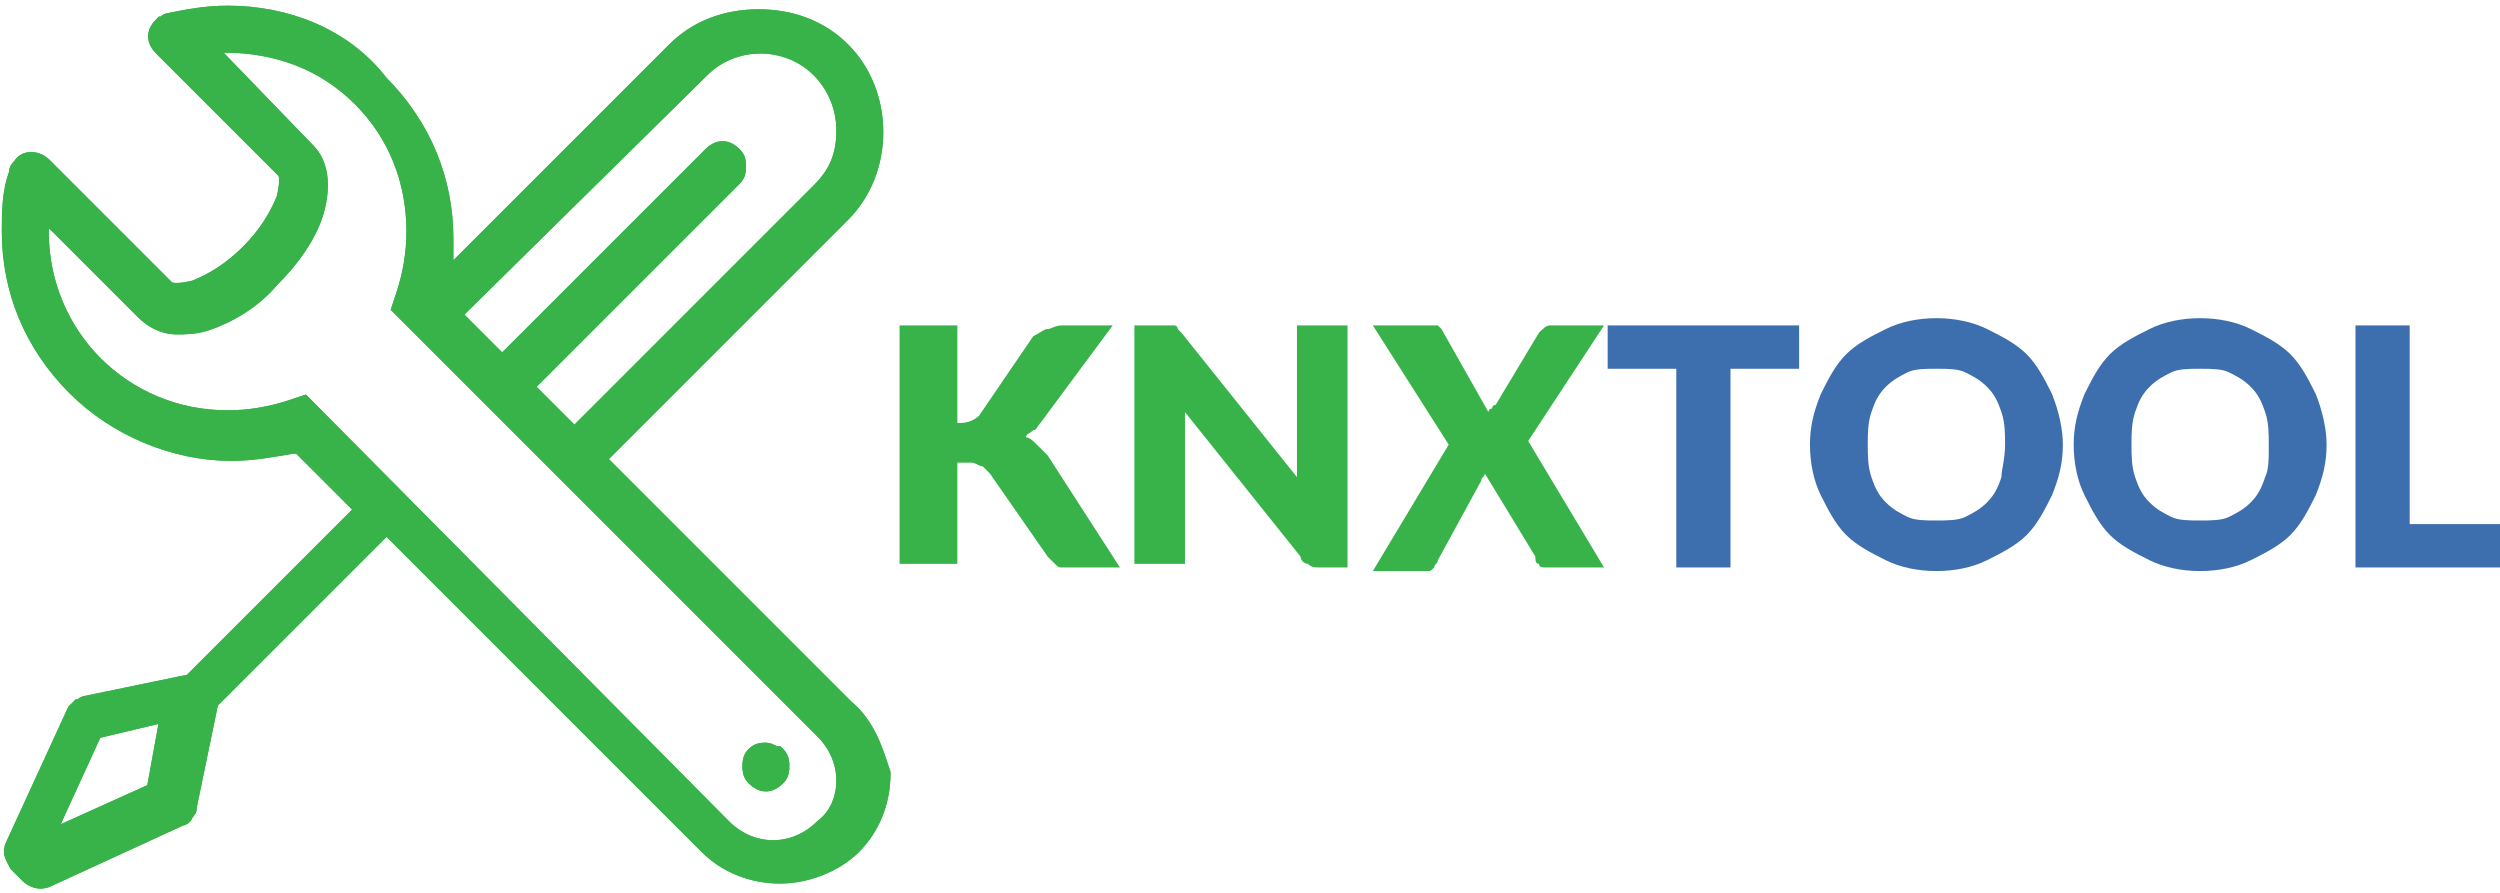 <?xml version="1.0" encoding="utf-8"?>
<!-- Generator: Adobe Illustrator 25.0.0, SVG Export Plug-In . SVG Version: 6.00 Build 0)  -->
<svg version="1.1" id="Layer_1" xmlns="http://www.w3.org/2000/svg" xmlns:xlink="http://www.w3.org/1999/xlink" x="0px" y="0px"
	 viewBox="0 0 69.2 24.5" style="enable-background:new 0 0 69.2 24.5;" xml:space="preserve" height="25px" width="70px">
<style type="text/css">
	.st0{fill:#37B34A;}
	.st1{fill:#3D6EAD;}
	.st2{fill:none;stroke:#37B34A;stroke-width:0.5;stroke-miterlimit:10;}
</style>
<path class="st0" d="M26.4,11.6h0.2c0.2,0,0.4-0.1,0.5-0.2l1.5-2.2C28.8,9.1,28.9,9,29,9c0.1,0,0.2-0.1,0.4-0.1h1.4l-2,2.7
	c-0.1,0.1-0.1,0.2-0.2,0.2c-0.1,0.1-0.2,0.1-0.2,0.2c0.1,0,0.2,0.1,0.3,0.2c0.1,0.1,0.2,0.2,0.3,0.3l2,3.1h-1.4c-0.1,0-0.2,0-0.2,0
	c-0.1,0-0.1,0-0.2-0.1c0,0-0.1-0.1-0.1-0.1c0,0-0.1-0.1-0.1-0.1L27.4,13c-0.1-0.1-0.1-0.1-0.2-0.2c-0.1,0-0.2-0.1-0.3-0.1h-0.4v2.8
	h-1.6V8.9h1.6V11.6z"/>
<path class="st0" d="M32.4,8.9c0,0,0.1,0,0.1,0c0,0,0.1,0,0.1,0.1c0,0,0.1,0.1,0.1,0.1l3.2,4c0-0.1,0-0.3,0-0.4c0-0.1,0-0.2,0-0.3
	V8.9h1.4v6.7h-0.8c-0.1,0-0.2,0-0.3-0.1c-0.1,0-0.2-0.1-0.2-0.2l-3.2-4c0,0.1,0,0.2,0,0.3c0,0.1,0,0.2,0,0.3v3.6h-1.4V8.9h0.8
	C32.3,8.9,32.4,8.9,32.4,8.9"/>
<path class="st0" d="M40.1,12.2L38,8.9h1.6c0.1,0,0.2,0,0.2,0c0,0,0.1,0.1,0.1,0.1l1.3,2.3c0,0,0-0.1,0.1-0.1c0,0,0-0.1,0.1-0.1
	l1.2-2c0.1-0.1,0.2-0.2,0.3-0.2h1.5l-2.1,3.2l2.1,3.5h-1.6c-0.1,0-0.2,0-0.2-0.1c-0.1,0-0.1-0.1-0.1-0.2L41.1,13
	c0,0.1-0.1,0.1-0.1,0.2l-1.2,2.2c0,0.1-0.1,0.1-0.1,0.2c-0.1,0.1-0.1,0.1-0.2,0.1h-1.5L40.1,12.2z"/>
<polygon class="st1" points="49.8,8.9 49.8,10.1 47.9,10.1 47.9,15.6 46.4,15.6 46.4,10.1 44.5,10.1 44.5,8.9 "/>
<path class="st1" d="M57.1,12.2c0,0.5-0.1,0.9-0.3,1.4c-0.2,0.4-0.4,0.8-0.7,1.1c-0.3,0.3-0.7,0.5-1.1,0.7c-0.4,0.2-0.9,0.3-1.4,0.3
	c-0.5,0-1-0.1-1.4-0.3c-0.4-0.2-0.8-0.4-1.1-0.7c-0.3-0.3-0.5-0.7-0.7-1.1c-0.2-0.4-0.3-0.9-0.3-1.4c0-0.5,0.1-0.9,0.3-1.4
	c0.2-0.4,0.4-0.8,0.7-1.1c0.3-0.3,0.7-0.5,1.1-0.7c0.4-0.2,0.9-0.3,1.4-0.3c0.5,0,1,0.1,1.4,0.3c0.4,0.2,0.8,0.4,1.1,0.7
	c0.3,0.3,0.5,0.7,0.7,1.1C57,11.3,57.1,11.8,57.1,12.2 M55.5,12.2c0-0.3,0-0.6-0.1-0.9c-0.1-0.3-0.2-0.5-0.4-0.7
	c-0.2-0.2-0.4-0.3-0.6-0.4c-0.2-0.1-0.5-0.1-0.8-0.1c-0.3,0-0.6,0-0.8,0.1c-0.2,0.1-0.4,0.2-0.6,0.4c-0.2,0.2-0.3,0.4-0.4,0.7
	s-0.1,0.6-0.1,0.9c0,0.3,0,0.6,0.1,0.9c0.1,0.3,0.2,0.5,0.4,0.7c0.2,0.2,0.4,0.3,0.6,0.4c0.2,0.1,0.5,0.1,0.8,0.1
	c0.3,0,0.6,0,0.8-0.1c0.2-0.1,0.4-0.2,0.6-0.4c0.2-0.2,0.3-0.4,0.4-0.7C55.4,12.9,55.5,12.6,55.5,12.2"/>
<path class="st1" d="M64.4,12.2c0,0.5-0.1,0.9-0.3,1.4c-0.2,0.4-0.4,0.8-0.7,1.1c-0.3,0.3-0.7,0.5-1.1,0.7c-0.4,0.2-0.9,0.3-1.4,0.3
	c-0.5,0-1-0.1-1.4-0.3c-0.4-0.2-0.8-0.4-1.1-0.7c-0.3-0.3-0.5-0.7-0.7-1.1c-0.2-0.4-0.3-0.9-0.3-1.4c0-0.5,0.1-0.9,0.3-1.4
	c0.2-0.4,0.4-0.8,0.7-1.1c0.3-0.3,0.7-0.5,1.1-0.7c0.4-0.2,0.9-0.3,1.4-0.3c0.5,0,1,0.1,1.4,0.3s0.8,0.4,1.1,0.7
	c0.3,0.3,0.5,0.7,0.7,1.1C64.3,11.3,64.4,11.8,64.4,12.2 M62.8,12.2c0-0.3,0-0.6-0.1-0.9s-0.2-0.5-0.4-0.7c-0.2-0.2-0.4-0.3-0.6-0.4
	c-0.2-0.1-0.5-0.1-0.8-0.1c-0.3,0-0.6,0-0.8,0.1c-0.2,0.1-0.4,0.2-0.6,0.4c-0.2,0.2-0.3,0.4-0.4,0.7S59,11.9,59,12.2
	c0,0.3,0,0.6,0.1,0.9c0.1,0.3,0.2,0.5,0.4,0.7c0.2,0.2,0.4,0.3,0.6,0.4c0.2,0.1,0.5,0.1,0.8,0.1c0.3,0,0.6,0,0.8-0.1
	c0.2-0.1,0.4-0.2,0.6-0.4c0.2-0.2,0.3-0.4,0.4-0.7C62.8,12.9,62.8,12.6,62.8,12.2"/>
<polygon class="st1" points="66.7,14.4 69.2,14.4 69.2,15.6 65.2,15.6 65.2,8.9 66.7,8.9 "/>
<path class="st0" d="M23.4,19.5l-6.9-6.9l6.8-6.8c1.2-1.2,1.2-3.3,0-4.5c-0.6-0.6-1.4-0.9-2.3-0.9c-0.9,0-1.7,0.3-2.3,0.9l-6.5,6.5
	l0.1-0.7c0-0.2,0-0.4,0-0.6c0-1.6-0.6-3.1-1.8-4.3C9.5,0.9,7.9,0.3,6.3,0.3c-0.6,0-1.1,0.1-1.6,0.2c-0.1,0-0.1,0.1-0.2,0.1
	C4.3,0.8,4.3,1,4.5,1.2l3.4,3.4C8,4.7,8,5,7.9,5.4c-0.2,0.5-0.5,1-1,1.5c-0.5,0.5-1,0.8-1.5,1C5,8,4.7,8,4.6,7.9L1.2,4.5
	C1,4.3,0.7,4.3,0.6,4.5C0.5,4.6,0.5,4.6,0.5,4.7C0.3,5.2,0.3,5.8,0.3,6.3c0,1.6,0.6,3.1,1.8,4.3c1.1,1.1,2.7,1.8,4.3,1.8
	c0.6,0,1.1-0.1,1.7-0.2l0.2,0l1.8,1.8l-4.8,4.8l-2.9,0.6c-0.1,0-0.1,0.1-0.2,0.1c0,0-0.1,0.1-0.1,0.1l-1.7,3.7
	c-0.1,0.2,0,0.3,0.1,0.5l0.3,0.3c0.1,0.1,0.3,0.2,0.5,0.1l3.7-1.7c0.1,0,0.1-0.1,0.1-0.1c0.1-0.1,0.1-0.1,0.1-0.2l0.6-2.9l0.1-0.1
	l4.8-4.8l8.9,8.9c0.5,0.5,1.2,0.8,2,0.8c0.7,0,1.5-0.3,2-0.8c0.5-0.5,0.8-1.2,0.8-2C24.2,20.7,24,20,23.4,19.5 M4.3,21.8l-3.1,1.4
	l0,0l0,0l0.3-0.7l1.1-2.4l2.1-0.5L4.3,21.8z M19.4,1.8c0.9-0.9,2.4-0.9,3.3,0c0.4,0.4,0.7,1,0.7,1.7s-0.2,1.2-0.7,1.7l-6.8,6.8
	l-1.4-1.4l5.8-5.8c0.1-0.1,0.1-0.2,0.1-0.3c0-0.1,0-0.2-0.1-0.3c-0.2-0.2-0.4-0.2-0.6,0L13.9,10l-1.4-1.4L19.4,1.8z M22.8,22.8
	c-0.4,0.4-0.9,0.6-1.4,0.6c-0.5,0-1-0.2-1.4-0.6L8.4,11.1l-0.3,0.1c-0.6,0.2-1.2,0.3-1.8,0.3c-2.9,0-5.2-2.3-5.2-5.2V5.7l0.5,0.4
	L4,8.5c0.2,0.2,0.5,0.4,0.9,0.4c0.2,0,0.5,0,0.8-0.1c0.6-0.2,1.3-0.6,1.8-1.2c0.6-0.6,1-1.2,1.2-1.8c0.3-1,0-1.5-0.2-1.7L5.6,1.1
	h0.6C7.7,1.1,9,1.6,10,2.6c1,1,1.5,2.3,1.5,3.7c0,0.6-0.1,1.2-0.3,1.8l-0.1,0.3l11.7,11.7c0.4,0.4,0.6,0.9,0.6,1.4
	C23.4,22,23.2,22.5,22.8,22.8"/>
<path class="st2" d="M23.4,19.5l-6.9-6.9l6.8-6.8c1.2-1.2,1.2-3.3,0-4.5c-0.6-0.6-1.4-0.9-2.3-0.9c-0.9,0-1.7,0.3-2.3,0.9l-6.5,6.5
	l0.1-0.7c0-0.2,0-0.4,0-0.6c0-1.6-0.6-3.1-1.8-4.3C9.5,0.9,7.9,0.3,6.3,0.3c-0.6,0-1.1,0.1-1.6,0.2c-0.1,0-0.1,0.1-0.2,0.1
	C4.3,0.8,4.3,1,4.5,1.2l3.4,3.4C8,4.7,8,5,7.9,5.4c-0.2,0.5-0.5,1-1,1.5c-0.5,0.5-1,0.8-1.5,1C5,8,4.7,8,4.6,7.9L1.2,4.5
	C1,4.3,0.7,4.3,0.6,4.5C0.5,4.6,0.5,4.6,0.5,4.7C0.3,5.2,0.3,5.8,0.3,6.3c0,1.6,0.6,3.1,1.8,4.3c1.1,1.1,2.7,1.8,4.3,1.8
	c0.6,0,1.1-0.1,1.7-0.2l0.2,0l1.8,1.8l-4.8,4.8l-2.9,0.6c-0.1,0-0.1,0.1-0.2,0.1c0,0-0.1,0.1-0.1,0.1l-1.7,3.7
	c-0.1,0.2,0,0.3,0.1,0.5l0.3,0.3c0.1,0.1,0.3,0.2,0.5,0.1l3.7-1.7c0.1,0,0.1-0.1,0.1-0.1c0.1-0.1,0.1-0.1,0.1-0.2l0.6-2.9l0.1-0.1
	l4.8-4.8l8.9,8.9c0.5,0.5,1.2,0.8,2,0.8c0.7,0,1.5-0.3,2-0.8c0.5-0.5,0.8-1.2,0.8-2C24.2,20.7,24,20,23.4,19.5 M4.3,21.8l-3.1,1.4
	l0,0l0,0l0.3-0.7l1.1-2.4l2.1-0.5L4.3,21.8z M19.4,1.8c0.9-0.9,2.4-0.9,3.3,0c0.4,0.4,0.7,1,0.7,1.7s-0.2,1.2-0.7,1.7l-6.8,6.8
	l-1.4-1.4l5.8-5.8c0.1-0.1,0.1-0.2,0.1-0.3c0-0.1,0-0.2-0.1-0.3c-0.2-0.2-0.4-0.2-0.6,0L13.9,10l-1.4-1.4L19.4,1.8z M22.8,22.8
	c-0.4,0.4-0.9,0.6-1.4,0.6c-0.5,0-1-0.2-1.4-0.6L8.4,11.1l-0.3,0.1c-0.6,0.2-1.2,0.3-1.8,0.3c-2.9,0-5.2-2.3-5.2-5.2V5.7l0.5,0.4
	L4,8.5c0.2,0.2,0.5,0.4,0.9,0.4c0.2,0,0.5,0,0.8-0.1c0.6-0.2,1.3-0.6,1.8-1.2c0.6-0.6,1-1.2,1.2-1.8c0.3-1,0-1.5-0.2-1.7L5.6,1.1
	h0.6C7.7,1.1,9,1.6,10,2.6c1,1,1.5,2.3,1.5,3.7c0,0.6-0.1,1.2-0.3,1.8l-0.1,0.3l11.7,11.7c0.4,0.4,0.6,0.9,0.6,1.4
	C23.4,22,23.2,22.5,22.8,22.8"/>
<path class="st0" d="M23.4,19.5l-6.9-6.9l6.8-6.8c1.2-1.2,1.2-3.3,0-4.5c-0.6-0.6-1.4-0.9-2.3-0.9c-0.9,0-1.7,0.3-2.3,0.9l-6.5,6.5
	l0.1-0.7c0-0.2,0-0.4,0-0.6c0-1.6-0.6-3.1-1.8-4.3C9.5,0.9,7.9,0.3,6.3,0.3c-0.6,0-1.1,0.1-1.6,0.2c-0.1,0-0.1,0.1-0.2,0.1
	C4.3,0.8,4.3,1,4.5,1.2l3.4,3.4C8,4.7,8,5,7.9,5.4c-0.2,0.5-0.5,1-1,1.5c-0.5,0.5-1,0.8-1.5,1C5,8,4.7,8,4.6,7.9L1.2,4.5
	C1,4.3,0.7,4.3,0.6,4.5C0.5,4.6,0.5,4.6,0.5,4.7C0.3,5.2,0.3,5.8,0.3,6.3c0,1.6,0.6,3.1,1.8,4.3c1.1,1.1,2.7,1.8,4.3,1.8
	c0.6,0,1.1-0.1,1.7-0.2l0.2,0l1.8,1.8l-4.8,4.8l-2.9,0.6c-0.1,0-0.1,0.1-0.2,0.1c0,0-0.1,0.1-0.1,0.1l-1.7,3.7
	c-0.1,0.2,0,0.3,0.1,0.5l0.3,0.3c0.1,0.1,0.3,0.2,0.5,0.1l3.7-1.7c0.1,0,0.1-0.1,0.1-0.1c0.1-0.1,0.1-0.1,0.1-0.2l0.6-2.9l0.1-0.1
	l4.8-4.8l8.9,8.9c0.5,0.5,1.2,0.8,2,0.8c0.7,0,1.5-0.3,2-0.8c0.5-0.5,0.8-1.2,0.8-2C24.2,20.7,24,20,23.4,19.5 M4.3,21.8l-3.1,1.4
	l0,0l0,0l0.3-0.7l1.1-2.4l2.1-0.5L4.3,21.8z M19.4,1.8c0.9-0.9,2.4-0.9,3.3,0c0.4,0.4,0.7,1,0.7,1.7s-0.2,1.2-0.7,1.7l-6.8,6.8
	l-1.4-1.4l5.8-5.8c0.1-0.1,0.1-0.2,0.1-0.3c0-0.1,0-0.2-0.1-0.3c-0.2-0.2-0.4-0.2-0.6,0L13.9,10l-1.4-1.4L19.4,1.8z M22.8,22.8
	c-0.4,0.4-0.9,0.6-1.4,0.6c-0.5,0-1-0.2-1.4-0.6L8.4,11.1l-0.3,0.1c-0.6,0.2-1.2,0.3-1.8,0.3c-2.9,0-5.2-2.3-5.2-5.2V5.7l0.5,0.4
	L4,8.5c0.2,0.2,0.5,0.4,0.9,0.4c0.2,0,0.5,0,0.8-0.1c0.6-0.2,1.3-0.6,1.8-1.2c0.6-0.6,1-1.2,1.2-1.8c0.3-1,0-1.5-0.2-1.7L5.6,1.1
	h0.6C7.7,1.1,9,1.6,10,2.6c1,1,1.5,2.3,1.5,3.7c0,0.6-0.1,1.2-0.3,1.8l-0.1,0.3l11.7,11.7c0.4,0.4,0.6,0.9,0.6,1.4
	C23.4,22,23.2,22.5,22.8,22.8"/>
<path class="st2" d="M23.4,19.5l-6.9-6.9l6.8-6.8c1.2-1.2,1.2-3.3,0-4.5c-0.6-0.6-1.4-0.9-2.3-0.9c-0.9,0-1.7,0.3-2.3,0.9l-6.5,6.5
	l0.1-0.7c0-0.2,0-0.4,0-0.6c0-1.6-0.6-3.1-1.8-4.3C9.5,0.9,7.9,0.3,6.3,0.3c-0.6,0-1.1,0.1-1.6,0.2c-0.1,0-0.1,0.1-0.2,0.1
	C4.3,0.8,4.3,1,4.5,1.2l3.4,3.4C8,4.7,8,5,7.9,5.4c-0.2,0.5-0.5,1-1,1.5c-0.5,0.5-1,0.8-1.5,1C5,8,4.7,8,4.6,7.9L1.2,4.5
	C1,4.3,0.7,4.3,0.6,4.5C0.5,4.6,0.5,4.6,0.5,4.7C0.3,5.2,0.3,5.8,0.3,6.3c0,1.6,0.6,3.1,1.8,4.3c1.1,1.1,2.7,1.8,4.3,1.8
	c0.6,0,1.1-0.1,1.7-0.2l0.2,0l1.8,1.8l-4.8,4.8l-2.9,0.6c-0.1,0-0.1,0.1-0.2,0.1c0,0-0.1,0.1-0.1,0.1l-1.7,3.7
	c-0.1,0.2,0,0.3,0.1,0.5l0.3,0.3c0.1,0.1,0.3,0.2,0.5,0.1l3.7-1.7c0.1,0,0.1-0.1,0.1-0.1c0.1-0.1,0.1-0.1,0.1-0.2l0.6-2.9l0.1-0.1
	l4.8-4.8l8.9,8.9c0.5,0.5,1.2,0.8,2,0.8c0.7,0,1.5-0.3,2-0.8c0.5-0.5,0.8-1.2,0.8-2C24.2,20.7,24,20,23.4,19.5z M4.3,21.8l-3.1,1.4
	l0,0l0,0l0.3-0.7l1.1-2.4l2.1-0.5L4.3,21.8z M19.4,1.8c0.9-0.9,2.4-0.9,3.3,0c0.4,0.4,0.7,1,0.7,1.7s-0.2,1.2-0.7,1.7l-6.8,6.8
	l-1.4-1.4l5.8-5.8c0.1-0.1,0.1-0.2,0.1-0.3c0-0.1,0-0.2-0.1-0.3c-0.2-0.2-0.4-0.2-0.6,0L13.9,10l-1.4-1.4L19.4,1.8z M22.8,22.8
	c-0.4,0.4-0.9,0.6-1.4,0.6c-0.5,0-1-0.2-1.4-0.6L8.4,11.1l-0.3,0.1c-0.6,0.2-1.2,0.3-1.8,0.3c-2.9,0-5.2-2.3-5.2-5.2V5.7l0.5,0.4
	L4,8.5c0.2,0.2,0.5,0.4,0.9,0.4c0.2,0,0.5,0,0.8-0.1c0.6-0.2,1.3-0.6,1.8-1.2c0.6-0.6,1-1.2,1.2-1.8c0.3-1,0-1.5-0.2-1.7L5.6,1.1
	h0.6C7.7,1.1,9,1.6,10,2.6c1,1,1.5,2.3,1.5,3.7c0,0.6-0.1,1.2-0.3,1.8l-0.1,0.3l11.7,11.7c0.4,0.4,0.6,0.9,0.6,1.4
	C23.4,22,23.2,22.5,22.8,22.8z"/>
<path class="st0" d="M21.2,20.7c-0.1,0-0.2,0-0.3,0.1c-0.1,0.1-0.1,0.2-0.1,0.3c0,0.1,0,0.2,0.1,0.3c0.2,0.2,0.4,0.2,0.6,0
	c0.1-0.1,0.1-0.2,0.1-0.3c0-0.1,0-0.2-0.1-0.3C21.4,20.8,21.3,20.7,21.2,20.7"/>
<path class="st2" d="M21.2,20.7c-0.1,0-0.2,0-0.3,0.1c-0.1,0.1-0.1,0.2-0.1,0.3c0,0.1,0,0.2,0.1,0.3c0.2,0.2,0.4,0.2,0.6,0
	c0.1-0.1,0.1-0.2,0.1-0.3c0-0.1,0-0.2-0.1-0.3C21.4,20.8,21.3,20.7,21.2,20.7"/>
<path class="st0" d="M21.2,20.7c-0.1,0-0.2,0-0.3,0.1c-0.1,0.1-0.1,0.2-0.1,0.3c0,0.1,0,0.2,0.1,0.3c0.2,0.2,0.4,0.2,0.6,0
	c0.1-0.1,0.1-0.2,0.1-0.3c0-0.1,0-0.2-0.1-0.3C21.4,20.8,21.3,20.7,21.2,20.7"/>
<path class="st2" d="M21.2,20.7c-0.1,0-0.2,0-0.3,0.1c-0.1,0.1-0.1,0.2-0.1,0.3c0,0.1,0,0.2,0.1,0.3c0.2,0.2,0.4,0.2,0.6,0
	c0.1-0.1,0.1-0.2,0.1-0.3c0-0.1,0-0.2-0.1-0.3C21.4,20.8,21.3,20.7,21.2,20.7z"/>
</svg>
